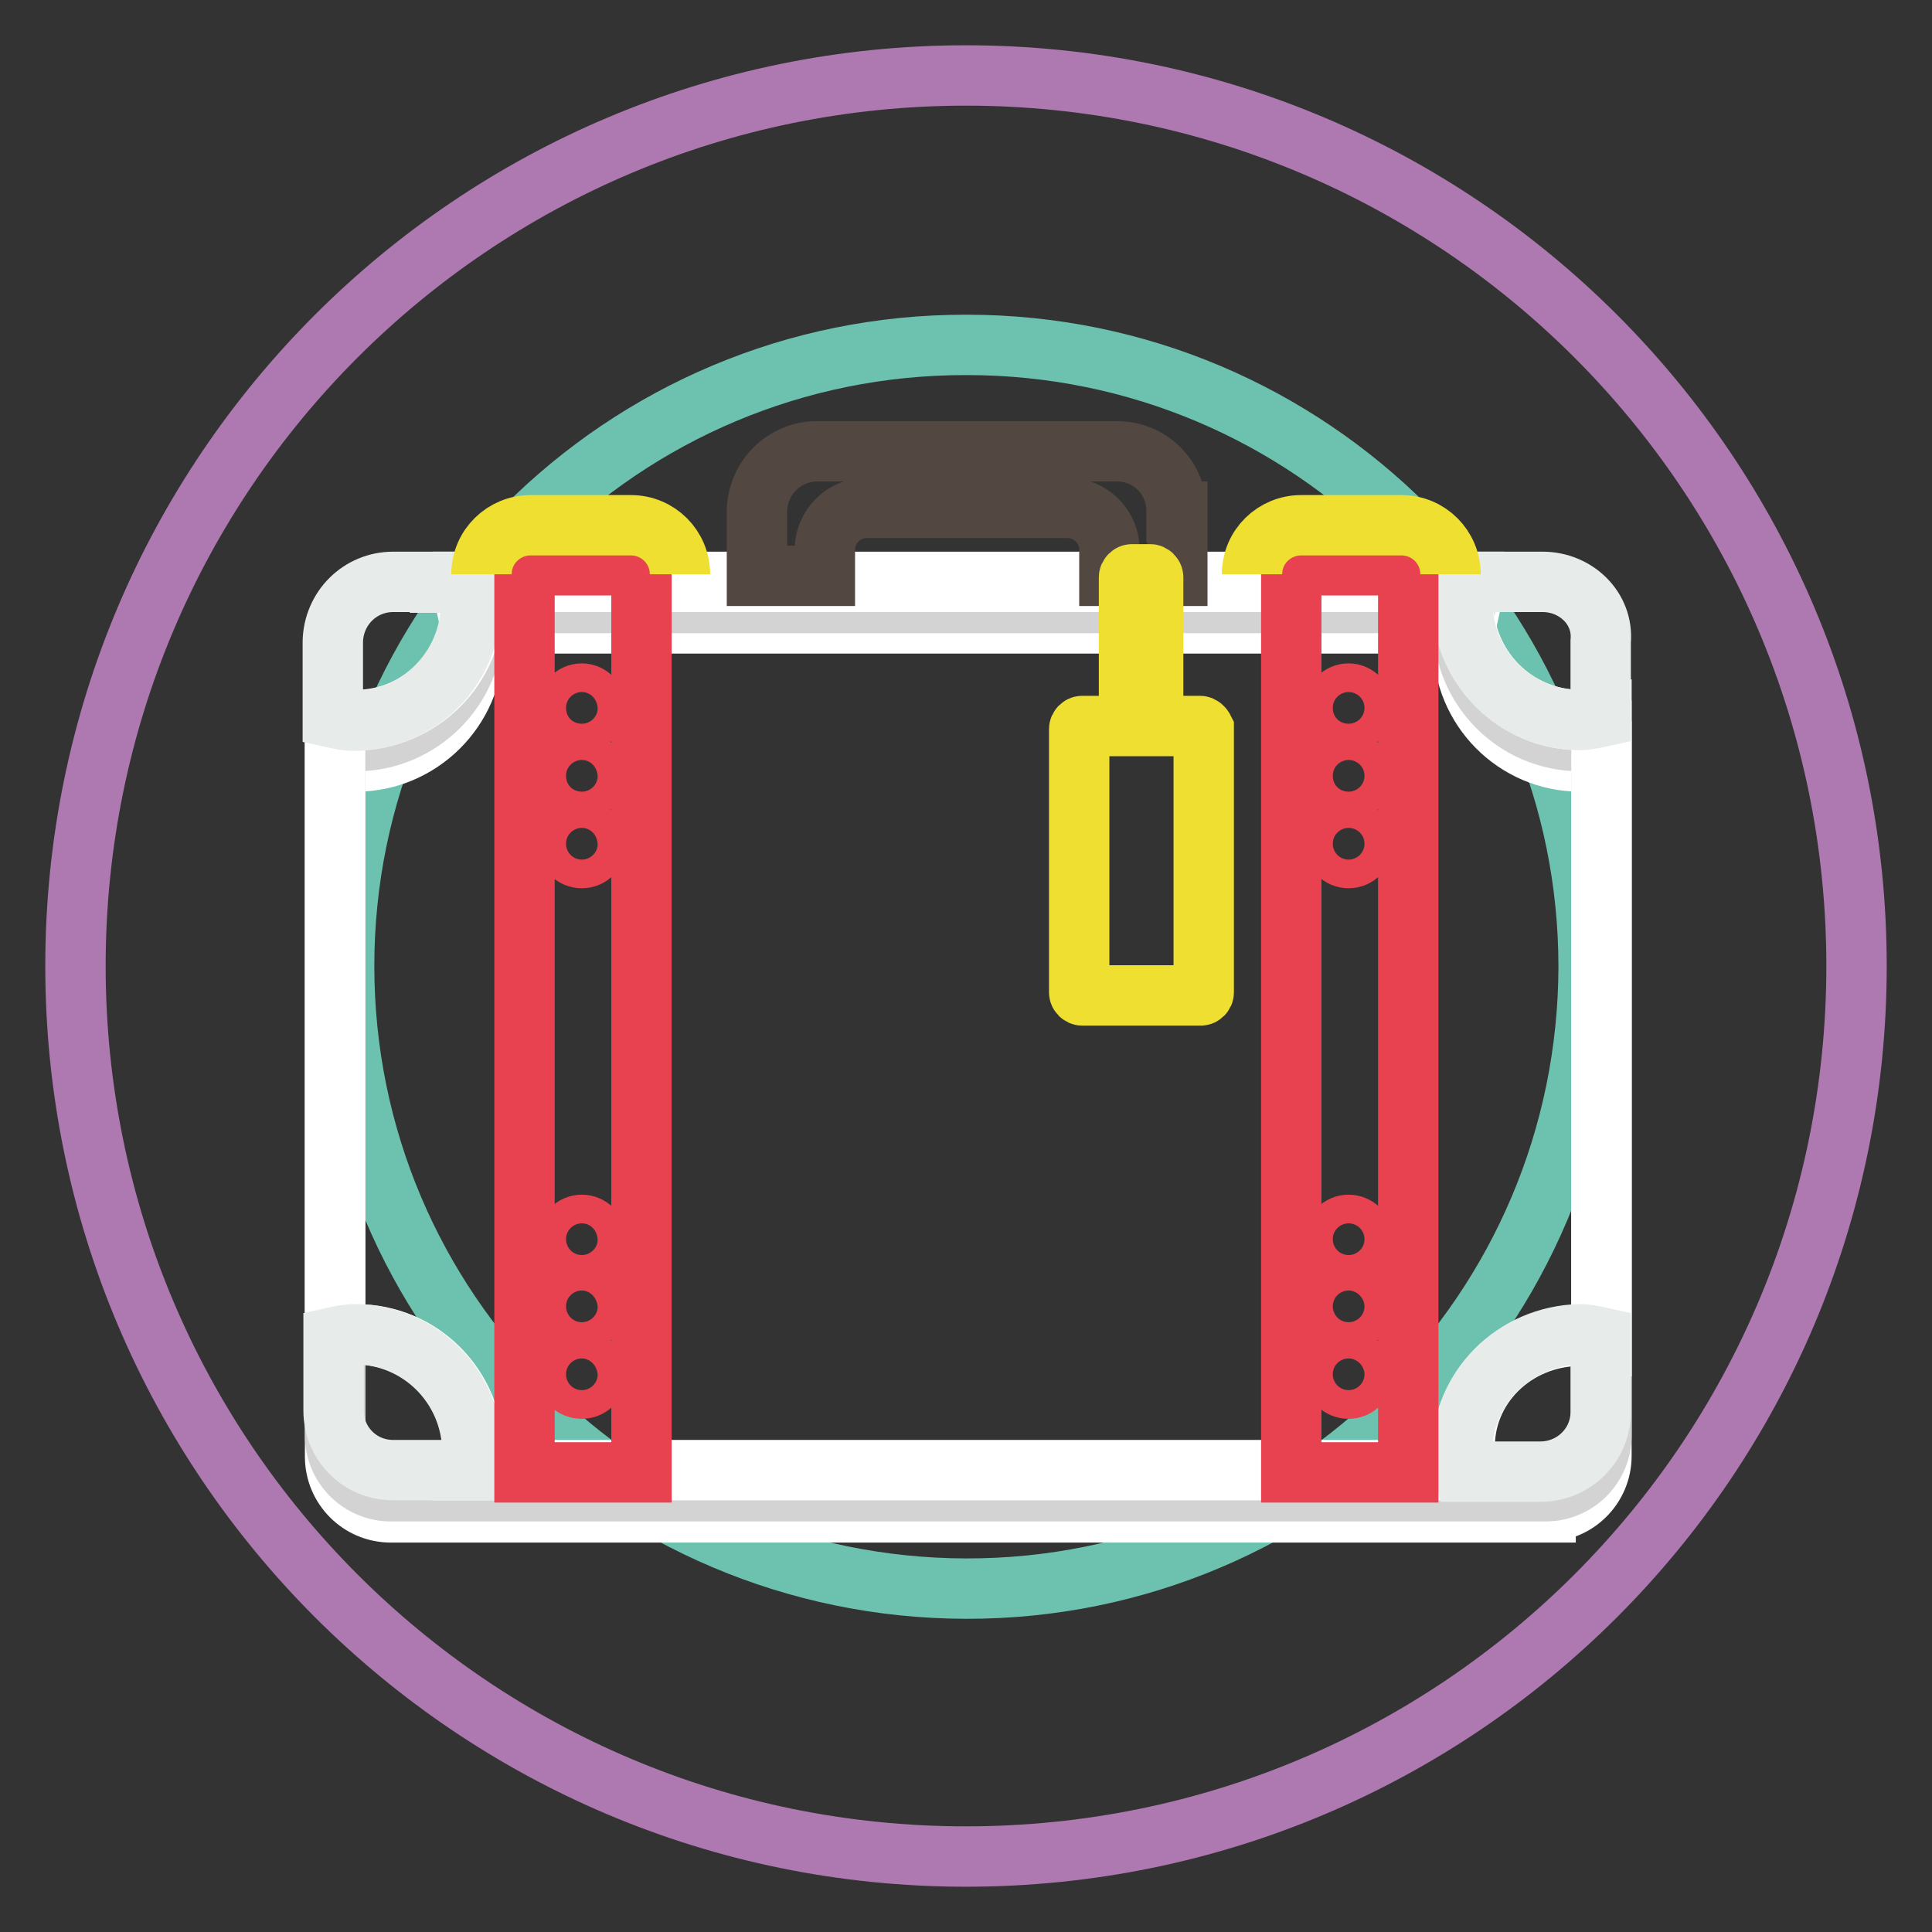 <?xml version="1.0" encoding="utf-8"?>
<!-- Svg Vector Icons : http://www.onlinewebfonts.com/icon -->
<!DOCTYPE svg PUBLIC "-//W3C//DTD SVG 1.1//EN" "http://www.w3.org/Graphics/SVG/1.1/DTD/svg11.dtd">
<svg version="1.1" xmlns="http://www.w3.org/2000/svg" xmlns:xlink="http://www.w3.org/1999/xlink" x="0px" y="0px" viewBox="0 0 256 256" enable-background="new 0 0 256 256" xml:space="preserve">
<rect x="0" y="0" width="256" height="256" fill="#333333" stroke="none"/>
<g> <path stroke-width="8" fill-opacity="0" stroke="#ae78b1"  d="M10,128c0,65.2,52.8,118,118,118c65.2,0,118-52.8,118-118c0-65.2-52.8-118-118-118C62.8,10,10,62.8,10,128z "/> <path stroke-width="8" fill-opacity="0" stroke="#6cc2ae"  d="M45.6,128c0,45.5,36.9,82.4,82.4,82.5s82.4-36.9,82.5-82.4c0,0,0,0,0,0c0-45.5-36.9-82.4-82.4-82.4 C82.5,45.6,45.6,82.5,45.6,128L45.6,128z"/> <path stroke-width="8" fill-opacity="0" stroke="#ffffff"  d="M204.8,200.3c4.1,0,7.4-3.3,7.4-7.4c0,0,0,0,0,0v-92.4c-0.9,0.2-1.8,0.4-2.8,0.4c-8.7,0-15.5-7.1-15.5-15.5 c0-0.9,0.2-1.9,0.4-2.8h-132c0.2,0.9,0.4,1.9,0.4,2.8c0,8.6-7.1,15.5-15.5,15.5c-0.9,0-1.9-0.2-2.8-0.4V193c0,4.1,3.3,7.4,7.4,7.4 c0,0,0,0,0,0H204.8L204.8,200.3z"/> <path stroke-width="8" fill-opacity="0" stroke="#d3d3d3"  d="M204.8,197.6c4.1,0,7.4-3.3,7.4-7.4c0,0,0,0,0,0V97.8c-0.9,0.2-1.8,0.4-2.8,0.4c-8.7,0-15.5-7.1-15.5-15.5 c0-0.9,0.2-1.9,0.4-2.8h-132c0.2,0.9,0.4,1.9,0.4,2.8c0,8.6-7.1,15.5-15.5,15.5c-0.9,0-1.9-0.2-2.8-0.4v92.4c0,4.1,3.3,7.4,7.4,7.4 c0,0,0,0,0,0H204.8L204.8,197.6z"/> <path stroke-width="8" fill-opacity="0" stroke="#ffffff"  d="M209.4,177c0.9,0,1.9,0.2,2.8,0.4V95c-0.9,0.2-1.8,0.4-2.8,0.4c-8.7,0-15.5-7.1-15.5-15.5 c0-0.9,0.2-1.9,0.4-2.8h-132c0.2,0.9,0.4,1.9,0.4,2.8c0,8.6-7.1,15.5-15.5,15.5c-0.9,0-1.9-0.2-2.8-0.4v82.2 c0.9-0.2,1.8-0.4,2.8-0.4c8.7,0,15.5,7.1,15.5,15.5c0,0.9,0,1.8-0.2,2.5h131.8c-0.2-0.9-0.2-1.6-0.2-2.5 C193.7,183.9,200.7,177,209.4,177L209.4,177z"/> <path stroke-width="8" fill-opacity="0" stroke="#e7ecea"  d="M204.4,77.1h-10.2c-0.2,0.9-0.4,1.9-0.4,2.8c0,8.6,7.1,15.5,15.5,15.5c0.9,0,1.9-0.2,2.8-0.4V85 C212.5,80.6,208.8,77.1,204.4,77.1L204.4,77.1z M47,176.8c-0.9,0-1.9,0.2-2.8,0.4v9.7c0,4.4,3.5,7.9,7.9,7.9c0,0,0,0,0.1,0h10.2 c0.2-0.9,0.2-1.6,0.2-2.5C62.5,183.7,55.6,176.8,47,176.8L47,176.8z M193.7,192.5c0,0.9,0,1.8,0.2,2.5h10.2c4.4,0,8-3.5,8-7.9v-9.9 c-0.9-0.2-1.8-0.4-2.8-0.4C200.7,177,193.7,183.9,193.7,192.5L193.7,192.5z M58.3,77.1h-6.2c-4.4,0-7.9,3.5-8,7.9c0,0,0,0,0,0.1v10 c0.9,0.2,1.8,0.4,2.8,0.4c8.7,0,15.5-7.1,15.5-15.5c0-0.9-0.2-1.9-0.4-2.8H58.3z"/> <path stroke-width="8" fill-opacity="0" stroke="#e8414f"  d="M69.5,74.9H85v120.2H69.5L69.5,74.9L69.5,74.9z M77.1,95.7c1.1,0,1.9-0.9,1.9-1.9s-0.9-1.9-1.9-1.9 c-1.1,0-1.9,0.9-1.9,1.9C75.1,94.8,76,95.7,77.1,95.7z M77.1,104.7c1.1,0,1.9-0.9,1.9-1.9s-0.9-1.9-1.9-1.9c-1.1,0-1.9,0.9-1.9,1.9 C75.1,103.8,76,104.7,77.1,104.7z M77.1,113.7c1.1,0,1.9-0.9,1.9-1.9c0-1.1-0.9-1.9-1.9-1.9c-1.1,0-1.9,0.9-1.9,1.9 C75.1,112.8,76,113.7,77.1,113.7z M77.1,166.1c1.1,0,1.9-0.9,1.9-1.9c0-1.1-0.9-1.9-1.9-1.9c-1.1,0-1.9,0.9-1.9,1.9 C75.1,165.2,76,166.1,77.1,166.1z M77.1,175c1.1,0,1.9-0.9,1.9-1.9c0-1.1-0.9-1.9-1.9-1.9c-1.1,0-1.9,0.9-1.9,1.9 C75.1,174.2,76,175,77.1,175z M77.1,184c1.1,0,1.9-0.9,1.9-1.9c0-1.1-0.9-1.9-1.9-1.9c-1.1,0-1.9,0.9-1.9,1.9 C75.1,183.2,76,184,77.1,184z M171.1,74.9h15.5v120.2h-15.5V74.9L171.1,74.9z M178.7,95.7c1.1,0,1.9-0.9,1.9-1.9s-0.9-1.9-1.9-1.9 c-1.1,0-1.9,0.9-1.9,1.9C176.8,94.8,177.6,95.7,178.7,95.7z M178.7,104.7c1.1,0,1.9-0.9,1.9-1.9s-0.9-1.9-1.9-1.9 c-1.1,0-1.9,0.9-1.9,1.9C176.8,103.8,177.6,104.7,178.7,104.7z M178.7,113.7c1.1,0,1.9-0.9,1.9-1.9c0-1.1-0.9-1.9-1.9-1.9 c-1.1,0-1.9,0.9-1.9,1.9C176.8,112.8,177.6,113.7,178.7,113.7z M178.7,166.1c1.1,0,1.9-0.9,1.9-1.9c0-1.1-0.9-1.9-1.9-1.9 c-1.1,0-1.9,0.9-1.9,1.9C176.8,165.2,177.6,166.1,178.7,166.1z M178.7,175c1.1,0,1.9-0.9,1.9-1.9c0-1.1-0.9-1.9-1.9-1.9 c-1.1,0-1.9,0.9-1.9,1.9C176.8,174.2,177.6,175,178.7,175z M178.7,184c1.1,0,1.9-0.9,1.9-1.9c0-1.1-0.9-1.9-1.9-1.9 c-1.1,0-1.9,0.9-1.9,1.9C176.8,183.2,177.6,184,178.7,184z"/> <path stroke-width="8" fill-opacity="0" stroke="#eedf30"  d="M63.8,76.1c0-3.7,3-6.5,6.5-6.5h13.3c3.6,0,6.5,2.9,6.5,6.5c0,0,0,0,0,0 M165.9,76.1c0-3.7,3-6.5,6.5-6.5 h13.3c3.6,0,6.5,2.9,6.5,6.5c0,0,0,0,0,0"/> <path stroke-width="8" fill-opacity="0" stroke="#534741"  d="M155.9,67.7c0-4.4-3.5-7.9-7.9-7.9c0,0,0,0-0.1,0h-39.6c-4.4,0-7.9,3.5-8,7.9c0,0,0,0,0,0.1v8.5h9v-3.5 c0-3,2.5-5.5,5.5-5.5h26.7c3,0,5.5,2.5,5.5,5.5v3.5h9v-8.5H155.9z"/> <path stroke-width="8" fill-opacity="0" stroke="#eedf30"  d="M159,96.2h-6.2V76.5c0-0.2-0.2-0.4-0.4-0.4H150c-0.2,0-0.4,0.2-0.4,0.4v19.7h-6.2c-0.2,0-0.4,0.2-0.4,0.4 v34.9c0,0.2,0.2,0.4,0.4,0.4h15.7c0.2,0,0.4-0.2,0.4-0.4V96.6C159.4,96.4,159.2,96.2,159,96.2L159,96.2z"/></g>
</svg>